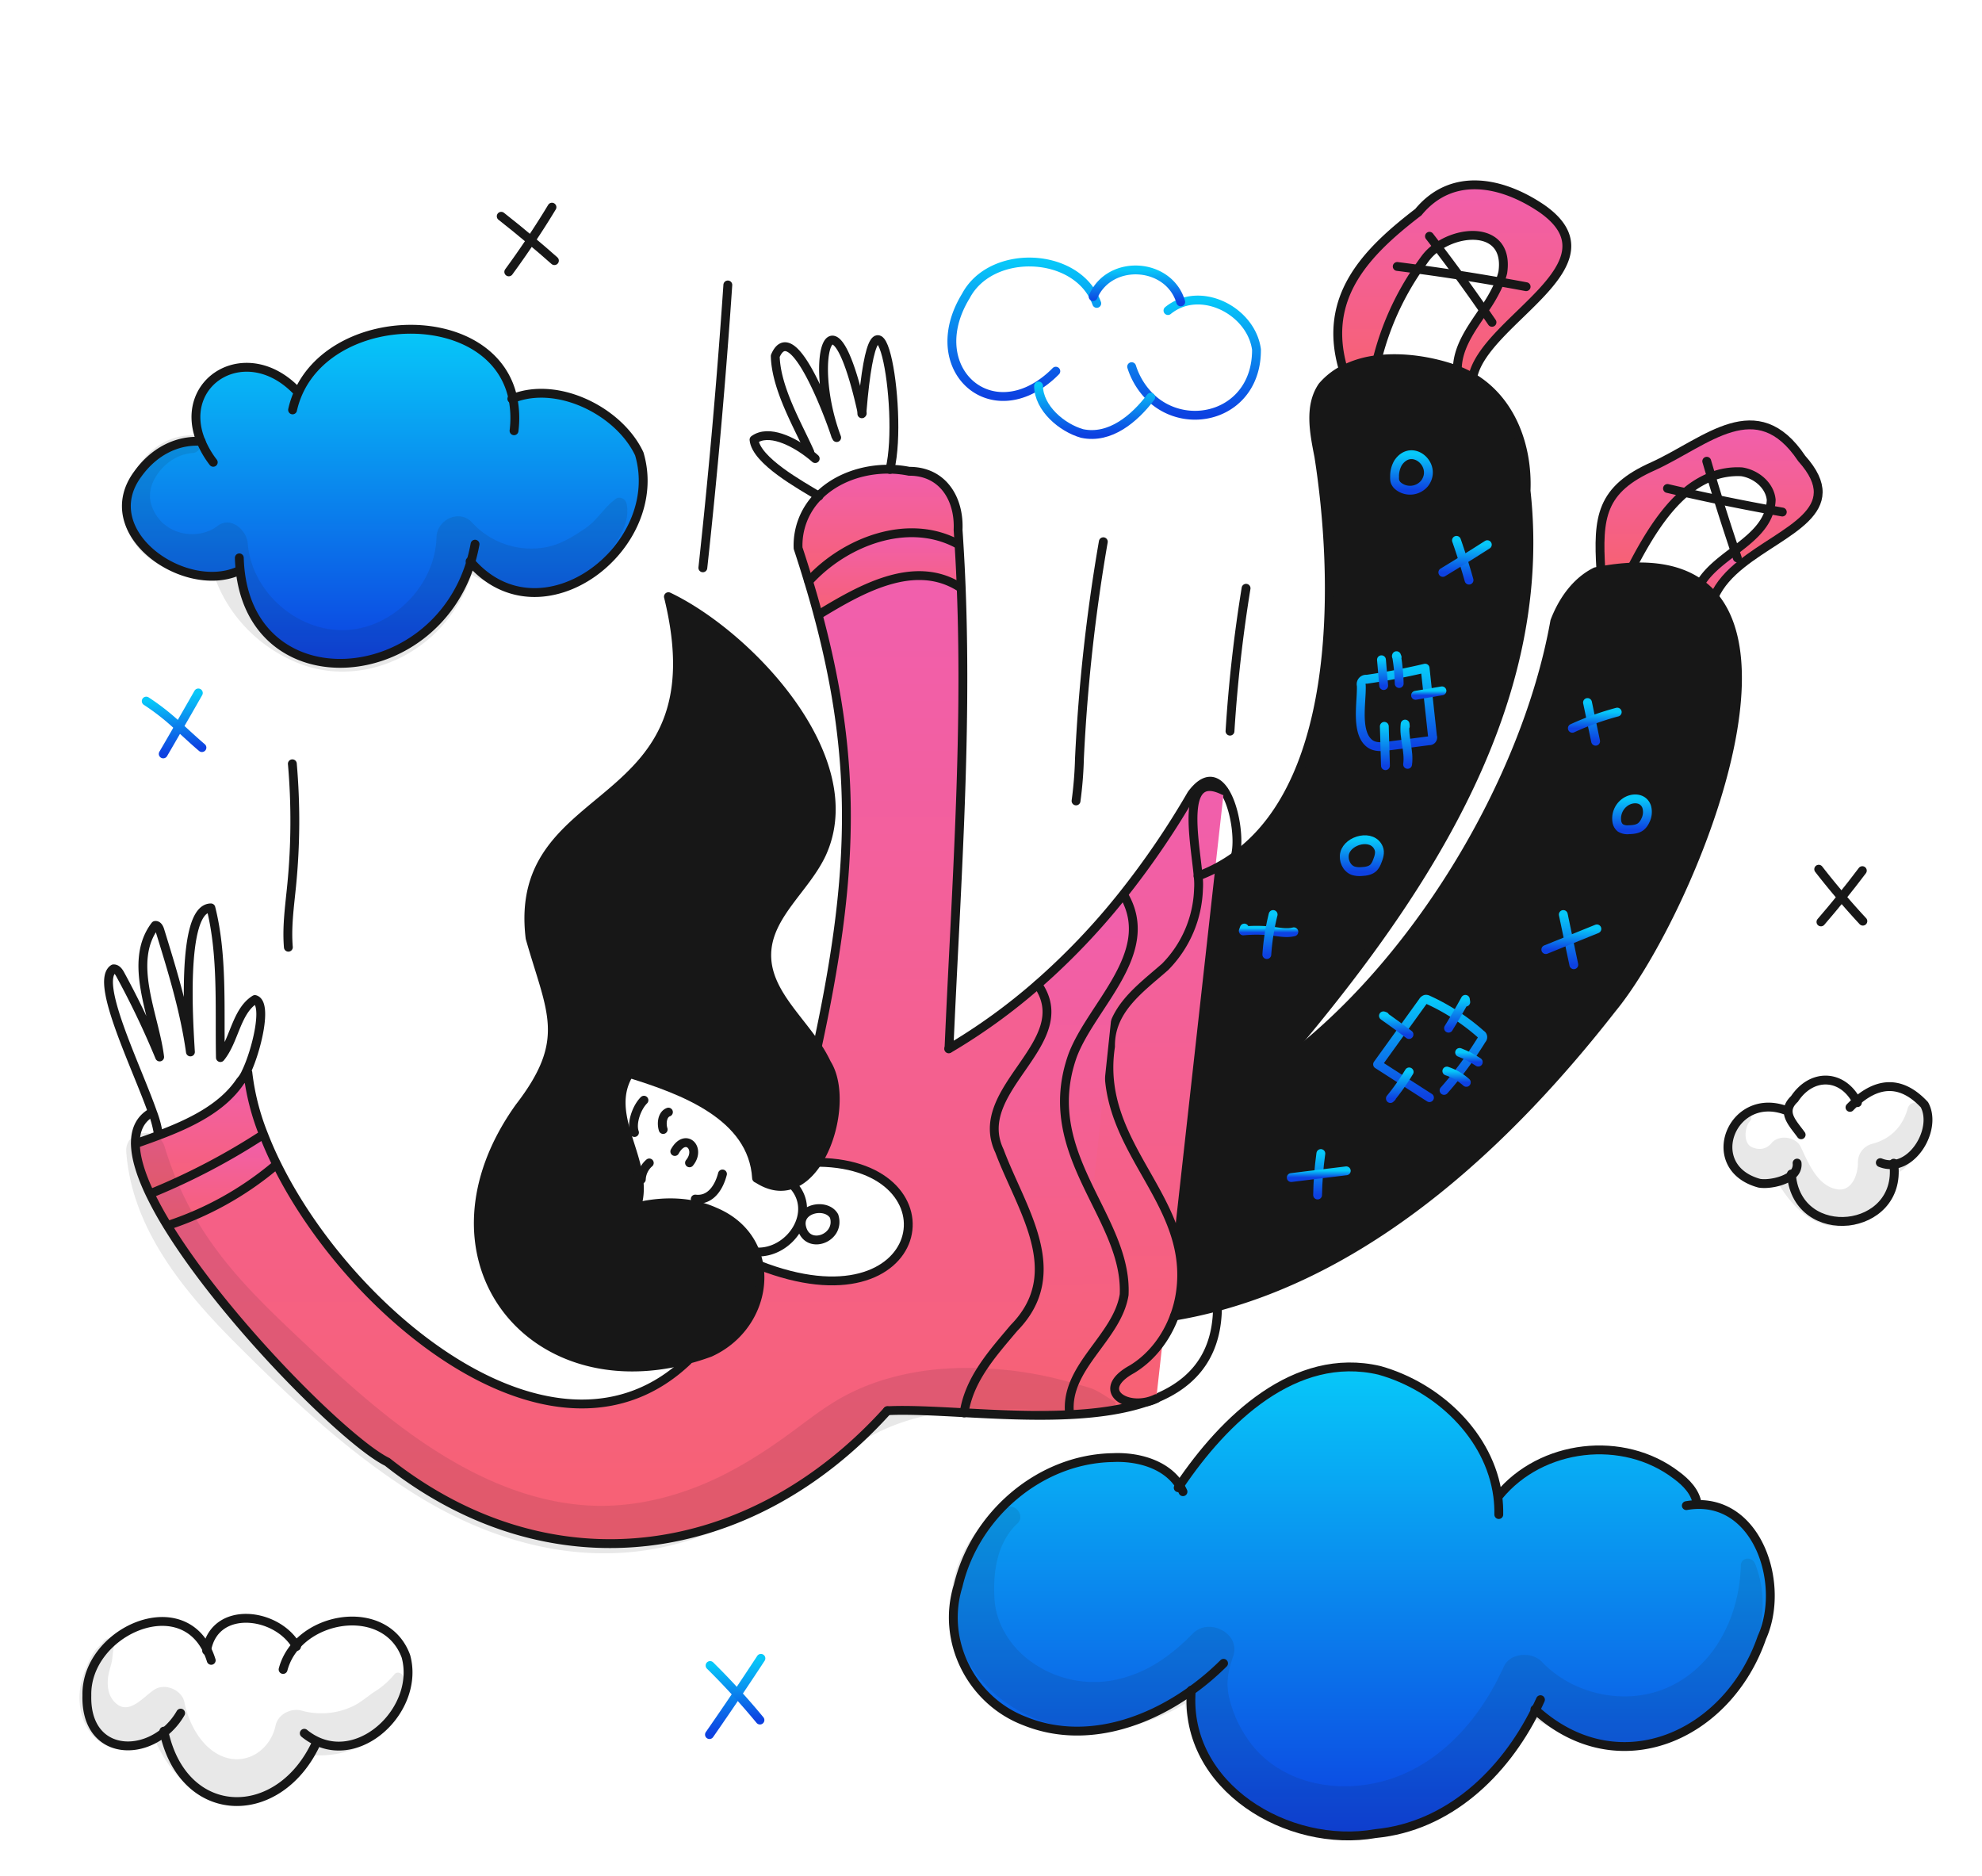 <svg xmlns="http://www.w3.org/2000/svg" width="224" height="212" fill="none" viewBox="0 0 224 212"><path fill="url(#a)" d="M200.004 57.601a5 5 0 0 0 .173-1.111c-.153-1.645-1.693-2.92-3.328-3.174a8.15 8.15 0 0 0-3.441.548 10.3 10.3 0 0 0-2.946 1.794c-2.593 2.202-4.521 5.565-6.012 8.426-1.178.055-2.351.19-3.51.405l-.013-.069c-.363-5.973-.027-9.12 5.966-11.76 6.009-2.767 11.653-8.44 16.732-.851 5.34 5.96-2.016 8.084-6.831 11.95l-.449-.715-.281-.828c1.728-1.319 3.405-2.652 3.94-4.615"/><path fill="url(#b)" d="M134.632 191.05c-5.464 3.912-12.432 6.019-18.836 3.429-6.055-2.313-9.441-9.082-7.513-15.267 1.87-7.98 9.216-14.367 17.496-14.498 2.786-.13 5.999.728 7.543 3.155 4.978-7.379 12.996-15.261 22.587-13.013 6.564 1.837 12.455 7.35 13.363 14.214l.107-.017c4.799-5.875 14.069-6.958 20.092-2.345 1.106.815 2.156 1.898 2.343 3.259v.049c7.016-.18 9.936 9.209 7.31 15.029-3.836 11.137-16.21 16.689-25.576 8.185-3.565 7.18-9.875 13.182-18.086 13.972-9.904 1.751-21.678-5.298-20.83-16.152"/><path fill="url(#c)" d="m196.344 63.043.449.715c-1.311 1.05-2.43 2.235-3.056 3.657l-.014.01a8.6 8.6 0 0 0-1.787-1.615l.339-.026c.894-1.406 2.359-2.483 3.787-3.57q.142.415.282.83"/><path fill="#171717" d="M139.607 96.749c12.191-8.805 11.516-31.973 9.445-45.182-.523-2.669-1.135-5.673.401-7.917a7.9 7.9 0 0 1 2.365-1.867 11.2 11.2 0 0 1 3.859-1.141c3.008-.366 6.283.205 8.847 1.122q.08.029.157.062.891.337 1.713.819c4.378 2.58 6.289 7.744 6.077 12.824 2.766 25.008-12.733 47.093-28.304 65.27 15.485-11.003 28.309-32.322 31.549-50.53.884-2.314 2.401-4.5 4.619-5.602.202-.043.404-.078.603-.118 1.16-.215 2.333-.35 3.511-.405 3.21-.14 5.666.497 7.486 1.726a8.6 8.6 0 0 1 1.788 1.615c8.094 9.738-4.339 37.829-11.558 46.569-11.353 14.542-26.436 28.821-44.614 33.679a52 52 0 0 1-4.822 1.05c.323-.866.552-1.766.682-2.681 1.504-10.678-9.627-16.452-7.905-27.778-.065-4.162 3.325-6.508 6.166-9.001a13.1 13.1 0 0 0 3.778-8.788 8.3 8.3 0 0 0-.039-1.481 17.7 17.7 0 0 0 4.196-2.245"/><path fill="url(#d)" d="M162.466 27.89a5.7 5.7 0 0 0-1.387 1.318q-.441.592-.854 1.21a31.6 31.6 0 0 0-4.561 10.13l.013.094c-1.345.144-2.653.53-3.859 1.141l-.062-.24c-2.27-8.02 2.639-13.046 8.54-17.571 3.833-4.64 9.493-3.426 13.94-.415 9.069 6.314-6.332 12.527-7.767 18.957l-.076.131a11 11 0 0 0-1.712-.819l.019-.045c.007-2.526 1.561-4.6 2.985-6.714.721-1.001 1.33-2.078 1.817-3.21q.206-.522.34-1.064c.721-4.864-4.333-5.014-7.376-2.903"/><path fill="url(#e)" d="M120.879 159.86c-3.954.196-8.123-.016-11.918-.218.592-3.824 3.233-6.724 5.634-9.578 6.153-6.27.803-13.451-1.641-20.001-3.34-7.017 8.91-12.204 4.336-18.8l-.01-.013a77.4 77.4 0 0 0 9.643-10.13l.137.108c3.703 6.485-3.673 12.341-5.829 18.03-4 11.232 6.218 18.23 5.816 27.048-.782 4.88-6.674 8.139-6.178 13.368z"/><path fill="url(#f)" d="M120.869 159.674c-.497-5.229 5.396-8.489 6.179-13.368.402-8.818-9.816-15.816-5.817-27.048 2.156-5.689 9.532-11.545 5.829-18.03l-.137-.108a94 94 0 0 0 7.745-11.365c1.53-2.062 2.786-1.733 3.673-.421l-.023.016c-5.011-2.489-3.263 5.644-2.907 9.643q.087.74.039 1.481a13.1 13.1 0 0 1-3.777 8.789c-2.842 2.492-6.231 4.838-6.166 9-1.722 11.327 9.408 17.101 7.904 27.778-.13.916-.359 1.815-.682 2.682-.913 2.463-2.56 4.645-4.795 6.002-3.915 2.147-1.223 4.329 1.683 3.686-2.577.885-5.591 1.296-8.739 1.449z"/><path fill="url(#g)" d="M107.269 118.495a66.4 66.4 0 0 0 10.012-7.245l.009.013c4.574 6.596-7.676 11.783-4.335 18.8 2.443 6.55 7.793 13.731 1.641 20.001-2.401 2.854-5.044 5.754-5.634 9.578-3.308-.176-6.329-.343-8.674-.225-15.434 17.11-38.077 20.366-56.515 5.787-4.474-2.179-18.233-15.88-24.849-26.702l.036-.023a36.5 36.5 0 0 0 12.044-6.677l.352-.065c8.662 17.365 31.746 35.986 46.373 22.03l-.036-.131v-.003a27 27 0 0 0 2.554-.803c4.14-1.888 6.16-6.107 5.526-9.852l.013-.003c19.228 7.539 22.741-11.388 6.776-11.633l-.173-.013c2.085-3.216 2.74-8.466 1.047-11.144a15 15 0 0 0-1.08-1.905l.017-.01c4.074-18.931 4.638-31.83.088-48.793l.062-.017c4.603-2.79 10.742-6.39 15.942-3.112l.163-.007c.686 17.382-.62 34.763-1.376 52.128z"/><path fill="url(#h)" d="m108.629 66.342-.163.006c-5.2-3.278-11.34.323-15.943 3.113l-.062.016q-.495-1.855-1.08-3.781l.02-.007c4.026-4.436 11.173-7.252 16.814-4.224l.165-.01q.157 2.447.249 4.887"/><path fill="url(#i)" d="M100.584 53.022a12 12 0 0 1 2.163.235c3.772-.024 5.696 3.076 5.533 6.622q.055.787.101 1.576l-.165.01c-5.641-3.027-12.788-.213-16.814 4.224l-.02.007a148 148 0 0 0-1.184-3.755 7.88 7.88 0 0 1 2.313-5.895c2.001-2.02 5.05-3.08 8.073-3.024"/><path fill="url(#j)" d="m27.148 64.508-.296.056c-6.189 2.61-16.12-4.456-11.284-10.994 1.712-2.398 4.283-3.876 7.154-3.693-2.81-6.808 5.235-11.734 10.967-5.54l.03.014c4.28-9.562 22.082-9.709 24.248.672 5.118-2.016 12.037 1.471 14.282 6.263 3.12 10.518-11.023 21.4-19.045 12.23-4.306 14.319-24.398 15.82-26.056.992"/><path fill="#171717" d="M71.143 121.261c-3.011 4.815 2.273 9.875.88 14.843.134.183.448.166.689.119 2.685-.516 5.546-.415 8.038.704 2.385.992 3.899 2.662 4.623 4.581q.274.714.398 1.471h.003c.633 3.745-1.386 7.963-5.526 9.852q-1.293.475-2.554.802v.004c-18.203 4.811-30.903-11.839-18.996-28.512 5.918-7.663 3.572-10.798 1.21-19.124-2.169-17.952 21.826-13.4 15.636-38.572 9.099 4.339 22.304 18.291 17.306 29.086-1.856 3.918-6.06 6.893-6.191 11.222-.12 4.084 3.396 7.066 5.698 10.544q.61.912 1.08 1.905c1.693 2.678 1.038 7.927-1.047 11.143-.77 1.188-1.736 2.101-2.848 2.507-1.168.427-2.499.297-3.94-.656l-.095-.046c-.418-7.072-8.42-9.972-14.227-11.783z"/><path fill="url(#k)" d="m31.357 131.737-.353.065a36.5 36.5 0 0 1-12.044 6.677l-.036.024a40 40 0 0 1-1.98-3.605l.19-.068a75 75 0 0 0 12.552-6.58l.105-.039a41 41 0 0 0 1.566 3.526"/><path fill="url(#l)" d="M27.161 122.188c.264-.293.48-.627.637-.989l.215.017c.28 2.4.878 4.752 1.778 6.994l-.105.039a75 75 0 0 1-12.553 6.58l-.189.068c-1.024-2.153-1.628-4.09-1.644-5.673h.059c.838-.297 1.71-.603 2.583-.936 3.563-1.344 7.2-3.079 9.22-6.1"/><path stroke="#171717" stroke-linecap="round" stroke-linejoin="round" d="M107.253 118.469c.756-17.365 2.061-34.746 1.376-52.127a196 196 0 0 0-.248-4.887q-.045-.788-.101-1.576c.163-3.547-1.761-6.644-5.533-6.622a12 12 0 0 0-2.163-.235c-3.024-.055-6.07 1.005-8.074 3.024a7.88 7.88 0 0 0-2.313 5.895q.632 1.918 1.184 3.755.588 1.928 1.08 3.78c4.551 16.964 3.987 29.863-.088 48.794"/><path stroke="#171717" stroke-linecap="round" stroke-linejoin="round" d="M85.6 133.178c1.443.953 2.774 1.083 3.942.656 1.11-.405 2.078-1.318 2.847-2.507 2.085-3.215 2.74-8.465 1.048-11.143a15 15 0 0 0-1.08-1.905c-2.303-3.478-5.82-6.46-5.699-10.544.13-4.329 4.336-7.304 6.192-11.222 4.998-10.795-8.208-24.747-17.306-29.086C81.732 92.598 57.738 88.047 59.908 106c2.362 8.325 4.707 11.46-1.21 19.123-11.908 16.673.792 33.323 18.996 28.512v-.004a27 27 0 0 0 2.553-.802c4.14-1.889 6.16-6.107 5.526-9.852h-.003a7.4 7.4 0 0 0-.398-1.471c-.724-1.919-2.238-3.589-4.622-4.581-2.493-1.119-5.354-1.219-8.039-.704-.241.049-.554.065-.688-.118a.2.2 0 0 1-.036-.059"/><path stroke="#171717" stroke-linecap="round" stroke-linejoin="round" d="M71.172 137.938a6.5 6.5 0 0 0 .851-1.833c1.393-4.969-3.892-10.029-.88-14.844a6 6 0 0 1 .449-.642 9.13 9.13 0 0 0 .802-4.727"/><path stroke="#171717" stroke-linecap="round" stroke-linejoin="round" d="M71.28 121.35c5.807 1.811 13.81 4.711 14.226 11.784M100.578 53.051l.006-.03c1.618-6.738-1.614-25.253-3.164-6.455-.007.066-.01.127-.016.193M92.55 56.069q-.02-.012-.04-.024c-2.038-1.23-7.065-3.993-7.294-6.355 1.656-1.21 4.395.183 6.133 1.495.294.218.558.437.783.638"/><path stroke="#171717" stroke-linecap="round" stroke-linejoin="round" d="M97.446 46.683c-.01-.039-.016-.078-.026-.118-3.327-14.997-6.051-6.27-3.057 2.352q.094.264.193.529M94.455 49.264c-.026-.085-.066-.202-.111-.34-.851-2.518-4.854-13.087-6.727-8.687.088 3.693 2.64 7.98 3.908 10.86M91.401 65.688c4.026-4.436 11.173-7.251 16.814-4.224M92.524 69.46c4.602-2.79 10.742-6.39 15.942-3.112M107.223 118.524l.046-.029a66.3 66.3 0 0 0 10.011-7.246 77.3 77.3 0 0 0 9.644-10.129 94 94 0 0 0 7.744-11.365c1.53-2.062 2.786-1.733 3.674-.421 1.253 1.844 1.764 5.64 1.265 7.415l-.068.213M100.288 159.416c2.345-.118 5.366.049 8.674.225 3.794.203 7.963.415 11.917.219 3.148-.153 6.163-.564 8.74-1.449 4.648-1.588 7.891-4.707 7.976-10.585"/><path fill="url(#m)" d="M130.678 158.043a5 5 0 0 1-1.06.369c-2.906.642-5.598-1.54-1.683-3.687 2.235-1.357 3.882-3.539 4.795-6.002.323-.867.552-1.766.682-2.682 1.504-10.677-9.627-16.451-7.904-27.778-.065-4.161 3.324-6.508 6.165-9a13.1 13.1 0 0 0 3.778-8.789 8 8 0 0 0-.039-1.48c-.355-4-2.104-12.133 2.907-9.644"/><path stroke="#171717" stroke-linecap="round" stroke-linejoin="round" d="M130.678 158.043a5 5 0 0 1-1.06.369c-2.906.642-5.598-1.54-1.683-3.687 2.235-1.357 3.882-3.539 4.795-6.002.323-.867.552-1.766.682-2.682 1.504-10.677-9.627-16.451-7.904-27.778-.065-4.161 3.324-6.508 6.165-9a13.1 13.1 0 0 0 3.778-8.789 8 8 0 0 0-.039-1.48c-.355-4-2.104-12.133 2.907-9.644"/><path stroke="#171717" stroke-linecap="round" stroke-linejoin="round" d="M135.402 98.997q.005-.002.01-.004a17.7 17.7 0 0 0 4.195-2.244c12.191-8.805 11.516-31.973 9.444-45.182-.522-2.669-1.135-5.673.402-7.917a7.9 7.9 0 0 1 2.365-1.867 11.2 11.2 0 0 1 3.859-1.141c3.008-.366 6.283.205 8.847 1.122q.08.029.157.062.891.337 1.713.819c4.378 2.58 6.29 7.744 6.077 12.824 2.766 25.008-12.733 47.093-28.304 65.27"/><path stroke="#171717" stroke-linecap="round" stroke-linejoin="round" d="M132.73 148.723a51 51 0 0 0 4.822-1.051c18.177-4.857 33.262-19.136 44.614-33.679 7.22-8.739 19.652-36.83 11.558-46.568a8.6 8.6 0 0 0-1.787-1.615c-1.821-1.23-4.277-1.866-7.487-1.726-1.178.054-2.351.19-3.51.404-.199.04-.402.075-.604.119-2.218 1.102-3.736 3.288-4.619 5.6-3.24 18.21-16.063 39.529-31.549 50.532"/><path stroke="#171717" stroke-linecap="round" stroke-linejoin="round" d="M180.927 64.42c-.363-5.973-.027-9.121 5.966-11.76 6.009-2.767 11.653-8.44 16.732-.852 5.34 5.96-2.016 8.084-6.831 11.95-1.312 1.05-2.43 2.235-3.057 3.657"/><path stroke="#171717" stroke-linecap="round" stroke-linejoin="round" d="m184.44 64.1.01-.016c1.49-2.861 3.419-6.224 6.012-8.426a10.3 10.3 0 0 1 2.946-1.794 8.15 8.15 0 0 1 3.442-.548c1.634.254 3.174 1.53 3.327 3.174a4.8 4.8 0 0 1-.173 1.111c-.535 1.96-2.212 3.295-3.941 4.613-1.428 1.086-2.893 2.163-3.787 3.569M151.756 41.542c-2.27-8.018 2.639-13.045 8.54-17.57 3.833-4.64 9.493-3.426 13.94-.415 9.069 6.314-6.332 12.527-7.767 18.957"/><path stroke="#171717" stroke-linecap="round" stroke-linejoin="round" d="M155.664 40.547a31.6 31.6 0 0 1 4.56-10.13q.413-.616.854-1.21c.386-.513.855-.958 1.387-1.317 3.044-2.111 8.097-1.96 7.376 2.903a8 8 0 0 1-.339 1.064 17 17 0 0 1-1.817 3.21c-1.426 2.114-2.98 4.189-2.985 6.714M78.575 135.498c1.749.205 2.691-1.351 3.076-2.835M76.264 130.122c1.195-2.179 3.008-.359 1.664 1.282M75.544 125.672c-.725.271-.8 1.318-.594 1.964M73.38 131.417a2.6 2.6 0 0 0-.9 1.856M72.777 124.328c-.819.818-1.452 2.583-1.07 3.65M85.445 141.477c3.855.225 7.072-4.56 4.097-7.643 0-.003-.007-.01-.01-.013"/><path stroke="#171717" stroke-linecap="round" stroke-linejoin="round" d="M92.563 131.342c15.965.244 12.451 19.172-6.776 11.633"/><path stroke="#171717" stroke-linecap="round" stroke-linejoin="round" d="M90.589 138.629c.593 2.757 4.482 1.305 3.676-1.21-.884-1.536-4.12-.877-3.676 1.21M17.11 125.734c-1.275.727-1.823 1.938-1.81 3.49.016 1.583.62 3.52 1.644 5.673a40 40 0 0 0 1.98 3.605c6.616 10.821 20.375 24.522 24.849 26.702 18.438 14.578 41.081 11.323 56.515-5.788"/><path stroke="#171717" stroke-linecap="round" stroke-linejoin="round" d="M15.359 129.225c.838-.297 1.71-.604 2.583-.937 3.563-1.344 7.2-3.079 9.22-6.1.263-.293.478-.627.636-.989 1.174-2.401 2.495-7.819 1.014-8.25-2.124 1.324-2.313 4.632-3.902 6.56-.11-5.565.271-11.58-1.076-16.914-3.453.032-2.466 13.538-2.313 16.278-.656-4.688-2.059-9.232-3.455-13.753-.081-.265-.251-.587-.525-.542-3.141 4.137-.068 10.188.502 14.863a96 96 0 0 0-4.452-9.322c-.166-.308-.411-.659-.764-.636-2.186 1.427 2.584 10.996 4.41 16.205.312.802.534 1.636.663 2.486M28.013 121.216c.28 2.4.878 4.752 1.778 6.994a41 41 0 0 0 1.566 3.527c8.66 17.364 31.745 35.985 46.372 22.029M17.133 134.828a75 75 0 0 0 12.553-6.579M18.96 138.479a36.5 36.5 0 0 0 12.044-6.677M108.959 159.664l.003-.023c.591-3.824 3.233-6.724 5.634-9.578 6.152-6.27.802-13.451-1.641-20.001-3.341-7.017 8.909-12.204 4.335-18.8"/><path fill="url(#n)" d="M120.869 159.674c-.497-5.229 5.396-8.488 6.179-13.368.402-8.818-9.816-15.816-5.817-27.048 2.156-5.689 9.532-11.545 5.829-18.03"/><path stroke="#171717" stroke-linecap="round" stroke-linejoin="round" d="M120.869 159.674c-.497-5.229 5.396-8.488 6.179-13.368.402-8.818-9.816-15.816-5.817-27.048 2.156-5.689 9.532-11.545 5.829-18.03M133.696 168.567a6 6 0 0 0-.375-.698c-1.543-2.427-4.756-3.285-7.543-3.155-8.279.131-15.626 6.518-17.495 14.497-1.928 6.186 1.458 12.955 7.513 15.268 6.403 2.59 13.371.482 18.836-3.429a29.5 29.5 0 0 0 3.651-3.089"/><path stroke="#171717" stroke-linecap="round" stroke-linejoin="round" d="M134.636 190.998c0 .016-.004.036-.004.052-.848 10.854 10.925 17.903 20.83 16.15 8.211-.789 14.52-6.792 18.086-13.972q.288-.574.551-1.159M133.158 168.117q.084-.122.163-.248c4.978-7.379 12.997-15.261 22.588-13.013 6.563 1.836 12.455 7.349 13.362 14.213q.136 1.037.118 2.081M191.813 169.966c-.186-1.36-1.237-2.443-2.343-3.259-6.022-4.612-15.293-3.529-20.092 2.346"/><path stroke="#171717" stroke-linecap="round" stroke-linejoin="round" d="M190.585 170.14a8.4 8.4 0 0 1 1.227-.124c7.017-.18 9.937 9.209 7.311 15.029-3.837 11.137-16.21 16.689-25.576 8.185l-.075-.069M212.508 131.384a3 3 0 0 0 1.53.202c2.718-.346 4.757-4.355 3.455-6.746-2.995-3.21-5.712-2.095-7.666-.408a13 13 0 0 0-.747.705"/><path stroke="#171717" stroke-linecap="round" stroke-linejoin="round" d="M209.918 124.602a3 3 0 0 0-.091-.17c-1.638-3.089-5.083-3.174-7.017-.254-.499.47-.701.913-.715 1.344-.032.94.826 1.814 1.465 2.711M201.945 125.515c-6.208-2.401-9.692 6.401-3.118 8.192.887.16 2.681-.118 3.641-.891a1.463 1.463 0 0 0 .633-1.383"/><path stroke="#171717" stroke-linecap="round" stroke-linejoin="round" d="M202.454 132.666q.004.075.013.15c.728 7.728 12.488 6.479 11.571-1.229q-.006-.07-.016-.144"/><path stroke="url(#o)" stroke-linecap="round" stroke-linejoin="round" d="M85.996 187.4a416 416 0 0 1-2.669 4.02 380 380 0 0 1-3.145 4.593"/><path stroke="url(#p)" stroke-linecap="round" stroke-linejoin="round" d="M85.888 194.371a78 78 0 0 0-2.56-2.952q-1.493-1.65-3.077-3.21"/><path stroke="url(#q)" stroke-linecap="round" stroke-linejoin="round" d="M22.822 84.48c-.887-.754-1.738-1.556-2.606-2.339a26 26 0 0 0-3.689-2.913"/><path stroke="url(#r)" stroke-linecap="round" stroke-linejoin="round" d="M22.415 78.307a620 620 0 0 1-2.2 3.834 305 305 0 0 1-1.767 3.053"/><path stroke="#171717" stroke-linecap="round" stroke-linejoin="round" d="M62.658 29.453q-1.317-1.17-2.666-2.294-1.649-1.39-3.346-2.72"/><path stroke="#171717" stroke-linecap="round" stroke-linejoin="round" d="M57.5 30.722a99 99 0 0 0 2.493-3.563 93 93 0 0 0 2.388-3.748M210.534 104.092a82 82 0 0 1-2.404-2.704 84 84 0 0 1-2.583-3.164"/><path stroke="#171717" stroke-linecap="round" stroke-linejoin="round" d="M205.798 104.18q1.189-1.38 2.333-2.792 1.199-1.483 2.345-3.005"/><path stroke="url(#s)" stroke-linecap="round" stroke-linejoin="round" d="M123.952 34.284a7 7 0 0 0-.372-.841c-2.71-5.053-11.681-5.171-14.419 0-4.625 7.552 1.733 14.203 8.179 10.12a11.3 11.3 0 0 0 1.986-1.618"/><path stroke="url(#t)" stroke-linecap="round" stroke-linejoin="round" d="M132 35.093a5.3 5.3 0 0 1 1.484-.855c3.533-1.312 8.006 1.426 8.521 5.259.043 7.255-7.718 9.476-11.972 5.414a8.35 8.35 0 0 1-2.137-3.477"/><path stroke="url(#u)" stroke-linecap="round" stroke-linejoin="round" d="M123.544 33.515a.4.4 0 0 1 .036-.071c1.912-4.228 8.531-3.798 9.862.672"/><path stroke="url(#v)" stroke-linecap="round" stroke-linejoin="round" d="M117.372 43.613c.029 2.519 2.643 4.727 4.926 5.373 3.165.672 5.935-1.71 7.735-4.075l.016-.02"/><path stroke="#171717" stroke-linecap="round" stroke-linejoin="round" d="M23.87 187.625a8.3 8.3 0 0 0-.493-1.243c-3.31-6.629-13.685-1.797-13.56 5.19-.16 6.055 5.193 7.034 8.732 4.195a7.7 7.7 0 0 0 1.866-2.179M34.387 195.865c.44.362.923.667 1.439.907 5.327 2.457 11.61-3.905 10.05-9.6-1.901-5.2-8.954-4.956-12.304-1.351q-.062.065-.119.134a6.55 6.55 0 0 0-1.458 2.698"/><path stroke="#171717" stroke-linecap="round" stroke-linejoin="round" d="M23.351 186.529q.013-.074.026-.147c.963-5.027 7.869-4.179 10.077-.427q.03.047.059.101l.059-.235a3 3 0 0 1 .042-.166M18.516 195.624q.014.072.033.144c2.25 10.171 13.069 10.292 17.248 1.076M33.066 46.318c.151-.676.37-1.335.652-1.967 4.28-9.562 22.083-9.709 24.249.672.239 1.203.281 2.437.127 3.654M27.047 63.04c.013.506.05.995.101 1.468 1.658 14.826 21.75 13.326 26.056-.992q.296-.998.483-2.022M33.69 44.338c-5.733-6.195-13.777-1.27-10.969 5.54.355.845.819 1.64 1.38 2.364"/><path stroke="#171717" stroke-linecap="round" stroke-linejoin="round" d="M53.129 63.432q.038.044.075.084c8.022 9.17 22.167-1.712 19.045-12.23-2.245-4.792-9.164-8.28-14.282-6.263q-.06.021-.119.045M26.852 64.564c-6.189 2.61-16.12-4.456-11.284-10.994 1.712-2.398 4.283-3.876 7.154-3.693h.01M168.621 36.424q-.464-.68-.936-1.358a193.242 193.242 0 0 0-5.22-7.177 88 88 0 0 0-.91-1.19"/><path stroke="#171717" stroke-linecap="round" stroke-linejoin="round" d="M157.912 30.111q1.158.146 2.313.308 2.319.308 4.629.672 2.33.357 4.648.766 1.488.26 2.976.539M196.344 63.044q-.14-.415-.281-.828a269 269 0 0 1-2.656-8.352q-.26-.871-.515-1.742"/><path stroke="#171717" stroke-linecap="round" stroke-linejoin="round" d="M188.456 55.198q1.004.235 2.006.46 1.869.42 3.742.812a237 237 0 0 0 7.226 1.39M139.011 82.622q.508-8.111 1.816-16.146M121.612 90.506q.324-2.394.385-4.81a199 199 0 0 1 2.696-24.477M79.434 64.164a792 792 0 0 0 2.823-31.963M32.59 107.037c-.195-2.328.144-4.663.373-6.988.45-4.567.476-9.167.077-13.739"/><path stroke="url(#w)" stroke-linecap="round" stroke-linejoin="round" d="M146.227 105.298c-.763.193-1.564.036-2.344-.061a15.3 15.3 0 0 0-3.37-.043l.118-.32"/><path stroke="url(#x)" stroke-linecap="round" stroke-linejoin="round" d="M143.885 103.345a25.5 25.5 0 0 0-.711 4.522"/><path stroke="url(#y)" stroke-linecap="round" stroke-linejoin="round" d="M148.912 135.039c.026-1.568.148-3.133.366-4.686"/><path stroke="url(#z)" stroke-linecap="round" stroke-linejoin="round" d="m145.932 133.069 6.219-.762"/><path stroke="url(#A)" stroke-linecap="round" stroke-linejoin="round" d="M177.868 109.017q-.596-2.837-1.189-5.673"/><path stroke="url(#B)" stroke-linecap="round" stroke-linejoin="round" d="m174.703 107.305 5.773-2.339"/><path stroke="url(#C)" stroke-linecap="round" stroke-linejoin="round" d="m180.332 83.762-.917-4.377"/><path stroke="url(#D)" stroke-linecap="round" stroke-linejoin="round" d="M177.703 82.298a32 32 0 0 1 5.072-1.827"/><path stroke="url(#E)" stroke-linecap="round" stroke-linejoin="round" d="M166.025 65.556a76 76 0 0 0-1.418-4.493"/><path stroke="url(#F)" stroke-linecap="round" stroke-linejoin="round" d="M163.065 64.683a233 233 0 0 0 5.027-3.132"/><path stroke="url(#G)" stroke-linecap="round" stroke-linejoin="round" d="M158.007 52.302a3 3 0 0 0-.393 1.595c-.015.176.001.354.047.525.07.186.186.352.337.481a2.13 2.13 0 0 0 2.991-.264c1.574-2.03-1.405-4.685-2.982-2.337"/><path stroke="url(#H)" stroke-linecap="round" stroke-linejoin="round" d="M151.972 96.414c-.2.785.207 1.722.973 1.986.304.09.623.12.938.09.492-.024 1.023-.104 1.366-.456.175-.203.31-.437.396-.69.191-.471.364-1.004.175-1.476-.677-1.695-3.461-.973-3.848.546"/><path stroke="url(#I)" stroke-linecap="round" stroke-linejoin="round" d="M183.633 90.671a2.25 2.25 0 0 0-.896 2.199c.044.264.179.504.382.678.295.18.642.255.985.21.47-.012.97-.06 1.341-.348.212-.177.38-.4.491-.653a2.11 2.11 0 0 0 .165-1.593c-.378-1.079-1.669-1.082-2.468-.493"/><path stroke="url(#J)" stroke-linecap="round" stroke-linejoin="round" d="M163.204 123.219a42 42 0 0 0 4.274-5.77.35.35 0 0 0 .097-.301.4.4 0 0 0-.06-.151.4.4 0 0 0-.122-.108 24 24 0 0 0-5.996-3.906.5.5 0 0 0-.278-.066.52.52 0 0 0-.303.246l-5.125 7.109 5.862 3.765"/><path stroke="url(#K)" stroke-linecap="round" stroke-linejoin="round" d="M161.515 83.706a.37.37 0 0 0 .38-.508l-.833-7.693a75 75 0 0 1-6.595 1.254.56.56 0 0 0-.618.703c.075 1.721-.633 5.024.764 6.401.719.71 1.72.512 2.625.396q2.138-.275 4.277-.553"/><path stroke="url(#L)" stroke-linecap="round" stroke-linejoin="round" d="M159.084 86.378c.215-1.511-.461-3.038-.282-4.554l.022.25"/><path stroke="url(#M)" stroke-linecap="round" stroke-linejoin="round" d="m156.581 86.526-.129-4.448"/><path stroke="url(#N)" stroke-linecap="round" stroke-linejoin="round" d="m159.981 78.575 2.985-.508"/><path stroke="url(#O)" stroke-linecap="round" stroke-linejoin="round" d="M158.133 77.24a21 21 0 0 0-.303-3.145.1.1 0 0 0-.013.05.121.121 0 0 0 .038.092.1.1 0 0 0 .043.027"/><path stroke="url(#P)" stroke-linecap="round" stroke-linejoin="round" d="m156.38 77.47-.251-2.916"/><path stroke="url(#Q)" stroke-linecap="round" stroke-linejoin="round" d="M163.711 116.188a74 74 0 0 0 1.9-3.258l.045.309"/><path stroke="url(#R)" stroke-linecap="round" stroke-linejoin="round" d="M164.961 118.93c.743.282 1.451.648 2.11 1.092"/><path stroke="url(#S)" stroke-linecap="round" stroke-linejoin="round" d="M163.518 121.033c.814.27 1.564.705 2.201 1.278"/><path stroke="url(#T)" stroke-linecap="round" stroke-linejoin="round" d="M159.258 121.13a26 26 0 0 1-2.12 3.003l.151-.146"/><path stroke="url(#U)" stroke-linecap="round" stroke-linejoin="round" d="M159.242 116.904q-1.427-1.08-2.888-2.113l.167.061"/><path fill="#171717" d="M21.733 49.184c-2.483.009-4.632 1.338-6.022 3.358-1.284 1.864-2.138 4.706-1.44 6.935 1.571 5.023 8.48 6.994 12.601 3.878l-3.413-1.96c.473 6.197 4.83 11.536 10.605 13.676 5.774 2.14 12.336-.055 16.209-4.709 2.29-2.752 3.672-6.06 3.756-9.664l-4.01 1.66c3.21 3.461 8.377 5.16 12.965 3.817 2.176-.639 4.338-1.833 5.742-3.633 1.225-1.57 2.564-3.635 2.07-5.695-.113-.471-.769-.79-1.188-.484-1.325.965-2.1 2.417-3.47 3.347-1.314.893-2.62 1.721-4.187 2.078a9.08 9.08 0 0 1-8.61-2.75c-1.427-1.545-3.96-.297-4.009 1.66-.135 5.382-4.875 10.3-10.292 10.503-5.48.205-10.607-4.336-11.044-9.805-.12-1.506-1.916-3.1-3.414-1.96-1.983 1.512-5.284 1.185-6.855-1.115-.953-1.395-1.047-2.875-.18-4.354.88-1.502 2.422-2.637 4.186-2.766 1.28-.093 1.314-2.022 0-2.018zM11.704 185.463c-.3.462-.777.759-1.088 1.229a8 8 0 0 0-.652 1.232c-.412.88-.71 1.808-.888 2.762-.248 1.565.003 3.354.868 4.706 2.507 3.914 7.809 2.326 10.294-.765l-3.905-1.031c1.4 4.195 3.532 8.617 8.272 9.709 5 1.152 10.1-2.008 11.16-7.054l-2.945 1.672c3.172.86 6.64.515 9.332-1.459 1.101-.808 2.37-1.923 2.846-3.24.193-.534.263-1.098.427-1.635.23-.752.187-1.184.19-1.956 0-.488-.697-.858-1.041-.431a9 9 0 0 1-2.108 1.881c-.856.536-1.562 1.219-2.48 1.674a8.3 8.3 0 0 1-5.892.549c-1.187-.337-2.68.411-2.945 1.672-.573 2.729-3.26 4.616-6.023 3.489-2.375-.969-3.809-3.731-4.287-6.113-.283-1.416-2.24-2.215-3.432-1.395-1.344.923-2.921 2.981-4.47 1.361-.62-.646-.792-1.504-.757-2.391.026-.684.243-1.315.412-1.974.164-.639.122-1.364.33-1.977.25-.741-.82-1.121-1.216-.512zM113.642 170.412c-1.327.811-2.555 1.695-3.498 2.943a13.7 13.7 0 0 0-2.108 4.199c-1.032 3.31-.406 6.983 1.259 9.986 3.618 6.525 11.809 9.222 18.812 7.449 3.945-1 8-3.373 10.553-6.584l-4.524-2.633c-1.743 7.68 1.765 16.01 8.938 19.535 7.881 3.871 17.134 1.962 23.726-3.51 3.423-2.841 6.09-6.629 7.891-10.678l-4.312.556c5.283 5.512 14.106 7.061 20.793 3.234 6.043-3.458 9.841-11.522 7.181-18.205-.328-.824-1.587-.764-1.611.218-.135 5.523-2.796 11.142-7.932 13.617-4.8 2.314-10.945 1.048-14.548-2.747-1.12-1.179-3.586-1.057-4.312.556-2.572 5.712-7.018 10.962-13.207 12.808-5.905 1.761-12.782.242-16.077-5.16a13.4 13.4 0 0 1-1.778-4.281c-.34-1.573-.086-2.97.468-4.505.942-2.613-2.713-4.469-4.524-2.634-2.545 2.58-5.288 4.55-8.91 5.277a12.1 12.1 0 0 1-9.096-1.877c-2.444-1.62-4.244-4.334-4.43-7.242-.194-3.036.26-6.377 2.59-8.581.911-.863-.266-2.399-1.344-1.741M197.215 125.919c-.946.544-1.742 1.257-1.981 2.358a5.7 5.7 0 0 0 .497 3.53c1.408 2.737 5.656 2.457 7.447.325l-3.29-.424c1.591 3.308 4.073 6.997 8.222 6.909 3.847-.082 6.207-3.719 6.114-7.301l-1.559 2.048c3.377-.871 5.874-4.626 4.752-8.096-.28-.866-1.563-.925-1.817 0-.566 2.056-1.97 3.478-4.064 4.001a2.155 2.155 0 0 0-1.559 2.047c.024 1.366-.66 3.366-2.37 3.073-2.217-.38-3.249-3.02-4.101-4.796-.555-1.154-2.463-1.409-3.291-.424-.591.702-1.387.839-2.236.455-.974-.44-.828-2.24-.186-2.956a.476.476 0 0 0 .03-.62.47.47 0 0 0-.28-.176.47.47 0 0 0-.328.048zM14.273 130.172c.612 8.59 6.431 15.672 12.27 21.529 6.314 6.335 13.084 12.686 20.73 17.384 7.933 4.873 17.176 7.596 26.48 5.976 4.434-.771 8.705-2.528 12.613-4.729 3.913-2.204 7.27-5.187 11.097-7.507 4.036-2.446 8.475-3.418 13.162-3.555a90 90 0 0 1 7.524.121c1.218.067 2.454.026 3.663.107.617.041 1.135.162 1.754.062.686-.112 1.349-.281 2.043-.373.425-.057.702-.638.24-.888-.868-.471-1.718-1.159-2.662-1.455a69 69 0 0 0-3.136-.886 41.4 41.4 0 0 0-6.385-1.152c-4.283-.422-8.578-.302-12.755.82a24.7 24.7 0 0 0-6.18 2.523c-1.848 1.09-3.542 2.416-5.267 3.685-3.369 2.478-6.989 4.755-10.91 6.255-3.945 1.509-8.046 2.293-12.276 2.022-4.165-.267-8.297-1.554-12.04-3.367-7.945-3.848-14.498-9.922-20.858-15.926-3.155-2.979-6.318-6.06-8.9-9.563a37.5 37.5 0 0 1-5.874-11.669c-.685-2.293-4.517-1.982-4.333.587z" opacity=".1"/><defs><linearGradient id="a" x1="193.157" x2="193.157" y1="48.013" y2="64.489" gradientUnits="userSpaceOnUse"><stop stop-color="#f15fad"/><stop offset="1" stop-color="#f76173"/></linearGradient><linearGradient id="b" x1="153.909" x2="153.909" y1="154.466" y2="207.468" gradientUnits="userSpaceOnUse"><stop stop-color="#07c8f9"/><stop offset="1" stop-color="#0d41e1"/></linearGradient><linearGradient id="c" x1="194.365" x2="194.365" y1="62.215" y2="67.425" gradientUnits="userSpaceOnUse"><stop stop-color="#f15fad"/><stop offset="1" stop-color="#f76173"/></linearGradient><linearGradient id="d" x1="164.135" x2="164.135" y1="20.888" y2="42.645" gradientUnits="userSpaceOnUse"><stop stop-color="#f15fad"/><stop offset="1" stop-color="#f76173"/></linearGradient><linearGradient id="e" x1="118.522" x2="118.522" y1="101.12" y2="159.938" gradientUnits="userSpaceOnUse"><stop stop-color="#f15fad"/><stop offset="1" stop-color="#f76173"/></linearGradient><linearGradient id="f" x1="129.321" x2="129.321" y1="88.279" y2="159.86" gradientUnits="userSpaceOnUse"><stop stop-color="#f15fad"/><stop offset="1" stop-color="#f76173"/></linearGradient><linearGradient id="g" x1="68.625" x2="68.625" y1="65.043" y2="174.434" gradientUnits="userSpaceOnUse"><stop stop-color="#f15fad"/><stop offset="1" stop-color="#f76173"/></linearGradient><linearGradient id="h" x1="100.005" x2="100.005" y1="60.202" y2="69.477" gradientUnits="userSpaceOnUse"><stop stop-color="#f15fad"/><stop offset="1" stop-color="#f76173"/></linearGradient><linearGradient id="i" x1="99.287" x2="99.287" y1="53.02" y2="65.696" gradientUnits="userSpaceOnUse"><stop stop-color="#f15fad"/><stop offset="1" stop-color="#f76173"/></linearGradient><linearGradient id="j" x1="43.487" x2="43.487" y1="37.207" y2="74.962" gradientUnits="userSpaceOnUse"><stop stop-color="#07c8f9"/><stop offset="1" stop-color="#0d41e1"/></linearGradient><linearGradient id="k" x1="24.15" x2="24.15" y1="128.211" y2="138.503" gradientUnits="userSpaceOnUse"><stop stop-color="#f15fad"/><stop offset="1" stop-color="#f76173"/></linearGradient><linearGradient id="l" x1="22.545" x2="22.545" y1="121.199" y2="134.897" gradientUnits="userSpaceOnUse"><stop stop-color="#f15fad"/><stop offset="1" stop-color="#f76173"/></linearGradient><linearGradient id="m" x1="131.822" x2="131.822" y1="88.885" y2="158.526" gradientUnits="userSpaceOnUse"><stop stop-color="#f15fad"/><stop offset="1" stop-color="#f76173"/></linearGradient><linearGradient id="n" x1="124.192" x2="124.192" y1="101.228" y2="159.674" gradientUnits="userSpaceOnUse"><stop stop-color="#f15fad"/><stop offset="1" stop-color="#f76173"/></linearGradient><linearGradient id="o" x1="83.089" x2="83.089" y1="187.4" y2="196.013" gradientUnits="userSpaceOnUse"><stop stop-color="#07c8f9"/><stop offset="1" stop-color="#0d41e1"/></linearGradient><linearGradient id="p" x1="83.07" x2="83.07" y1="188.209" y2="194.371" gradientUnits="userSpaceOnUse"><stop stop-color="#07c8f9"/><stop offset="1" stop-color="#0d41e1"/></linearGradient><linearGradient id="q" x1="19.675" x2="19.675" y1="79.228" y2="84.48" gradientUnits="userSpaceOnUse"><stop stop-color="#07c8f9"/><stop offset="1" stop-color="#0d41e1"/></linearGradient><linearGradient id="r" x1="20.431" x2="20.431" y1="78.307" y2="85.194" gradientUnits="userSpaceOnUse"><stop stop-color="#07c8f9"/><stop offset="1" stop-color="#0d41e1"/></linearGradient><linearGradient id="s" x1="115.765" x2="115.765" y1="29.609" y2="44.806" gradientUnits="userSpaceOnUse"><stop stop-color="#07c8f9"/><stop offset="1" stop-color="#0d41e1"/></linearGradient><linearGradient id="t" x1="134.951" x2="134.951" y1="33.906" y2="46.925" gradientUnits="userSpaceOnUse"><stop stop-color="#07c8f9"/><stop offset="1" stop-color="#0d41e1"/></linearGradient><linearGradient id="u" x1="128.493" x2="128.493" y1="30.505" y2="34.116" gradientUnits="userSpaceOnUse"><stop stop-color="#07c8f9"/><stop offset="1" stop-color="#0d41e1"/></linearGradient><linearGradient id="v" x1="123.711" x2="123.711" y1="43.613" y2="49.101" gradientUnits="userSpaceOnUse"><stop stop-color="#07c8f9"/><stop offset="1" stop-color="#0d41e1"/></linearGradient><linearGradient id="w" x1="143.37" x2="143.37" y1="104.874" y2="105.39" gradientUnits="userSpaceOnUse"><stop stop-color="#07c8f9"/><stop offset="1" stop-color="#0d41e1"/></linearGradient><linearGradient id="x" x1="143.529" x2="143.529" y1="103.345" y2="107.867" gradientUnits="userSpaceOnUse"><stop stop-color="#07c8f9"/><stop offset="1" stop-color="#0d41e1"/></linearGradient><linearGradient id="y" x1="149.095" x2="149.095" y1="130.353" y2="135.039" gradientUnits="userSpaceOnUse"><stop stop-color="#07c8f9"/><stop offset="1" stop-color="#0d41e1"/></linearGradient><linearGradient id="z" x1="149.041" x2="149.041" y1="132.307" y2="133.069" gradientUnits="userSpaceOnUse"><stop stop-color="#07c8f9"/><stop offset="1" stop-color="#0d41e1"/></linearGradient><linearGradient id="A" x1="177.273" x2="177.273" y1="103.344" y2="109.017" gradientUnits="userSpaceOnUse"><stop stop-color="#07c8f9"/><stop offset="1" stop-color="#0d41e1"/></linearGradient><linearGradient id="B" x1="177.59" x2="177.59" y1="104.966" y2="107.305" gradientUnits="userSpaceOnUse"><stop stop-color="#07c8f9"/><stop offset="1" stop-color="#0d41e1"/></linearGradient><linearGradient id="C" x1="179.874" x2="179.874" y1="79.385" y2="83.762" gradientUnits="userSpaceOnUse"><stop stop-color="#07c8f9"/><stop offset="1" stop-color="#0d41e1"/></linearGradient><linearGradient id="D" x1="180.239" x2="180.239" y1="80.471" y2="82.298" gradientUnits="userSpaceOnUse"><stop stop-color="#07c8f9"/><stop offset="1" stop-color="#0d41e1"/></linearGradient><linearGradient id="E" x1="165.316" x2="165.316" y1="61.063" y2="65.555" gradientUnits="userSpaceOnUse"><stop stop-color="#07c8f9"/><stop offset="1" stop-color="#0d41e1"/></linearGradient><linearGradient id="F" x1="165.578" x2="165.578" y1="61.551" y2="64.683" gradientUnits="userSpaceOnUse"><stop stop-color="#07c8f9"/><stop offset="1" stop-color="#0d41e1"/></linearGradient><linearGradient id="G" x1="159.522" x2="159.522" y1="51.383" y2="55.396" gradientUnits="userSpaceOnUse"><stop stop-color="#07c8f9"/><stop offset="1" stop-color="#0d41e1"/></linearGradient><linearGradient id="H" x1="153.912" x2="153.912" y1="94.891" y2="98.501" gradientUnits="userSpaceOnUse"><stop stop-color="#07c8f9"/><stop offset="1" stop-color="#0d41e1"/></linearGradient><linearGradient id="I" x1="184.445" x2="184.445" y1="90.278" y2="93.771" gradientUnits="userSpaceOnUse"><stop stop-color="#07c8f9"/><stop offset="1" stop-color="#0d41e1"/></linearGradient><linearGradient id="J" x1="161.635" x2="161.635" y1="112.916" y2="124.037" gradientUnits="userSpaceOnUse"><stop stop-color="#07c8f9"/><stop offset="1" stop-color="#0d41e1"/></linearGradient><linearGradient id="K" x1="157.829" x2="157.829" y1="75.505" y2="84.375" gradientUnits="userSpaceOnUse"><stop stop-color="#07c8f9"/><stop offset="1" stop-color="#0d41e1"/></linearGradient><linearGradient id="L" x1="158.949" x2="158.949" y1="81.824" y2="86.378" gradientUnits="userSpaceOnUse"><stop stop-color="#07c8f9"/><stop offset="1" stop-color="#0d41e1"/></linearGradient><linearGradient id="M" x1="156.517" x2="156.517" y1="82.078" y2="86.526" gradientUnits="userSpaceOnUse"><stop stop-color="#07c8f9"/><stop offset="1" stop-color="#0d41e1"/></linearGradient><linearGradient id="N" x1="161.473" x2="161.473" y1="78.067" y2="78.575" gradientUnits="userSpaceOnUse"><stop stop-color="#07c8f9"/><stop offset="1" stop-color="#0d41e1"/></linearGradient><linearGradient id="O" x1="157.975" x2="157.975" y1="74.095" y2="77.24" gradientUnits="userSpaceOnUse"><stop stop-color="#07c8f9"/><stop offset="1" stop-color="#0d41e1"/></linearGradient><linearGradient id="P" x1="156.255" x2="156.255" y1="74.554" y2="77.47" gradientUnits="userSpaceOnUse"><stop stop-color="#07c8f9"/><stop offset="1" stop-color="#0d41e1"/></linearGradient><linearGradient id="Q" x1="164.683" x2="164.683" y1="112.93" y2="116.188" gradientUnits="userSpaceOnUse"><stop stop-color="#07c8f9"/><stop offset="1" stop-color="#0d41e1"/></linearGradient><linearGradient id="R" x1="166.016" x2="166.016" y1="118.93" y2="120.022" gradientUnits="userSpaceOnUse"><stop stop-color="#07c8f9"/><stop offset="1" stop-color="#0d41e1"/></linearGradient><linearGradient id="S" x1="164.619" x2="164.619" y1="121.033" y2="122.311" gradientUnits="userSpaceOnUse"><stop stop-color="#07c8f9"/><stop offset="1" stop-color="#0d41e1"/></linearGradient><linearGradient id="T" x1="158.198" x2="158.198" y1="121.13" y2="124.133" gradientUnits="userSpaceOnUse"><stop stop-color="#07c8f9"/><stop offset="1" stop-color="#0d41e1"/></linearGradient><linearGradient id="U" x1="157.798" x2="157.798" y1="114.791" y2="116.904" gradientUnits="userSpaceOnUse"><stop stop-color="#07c8f9"/><stop offset="1" stop-color="#0d41e1"/></linearGradient></defs></svg>
